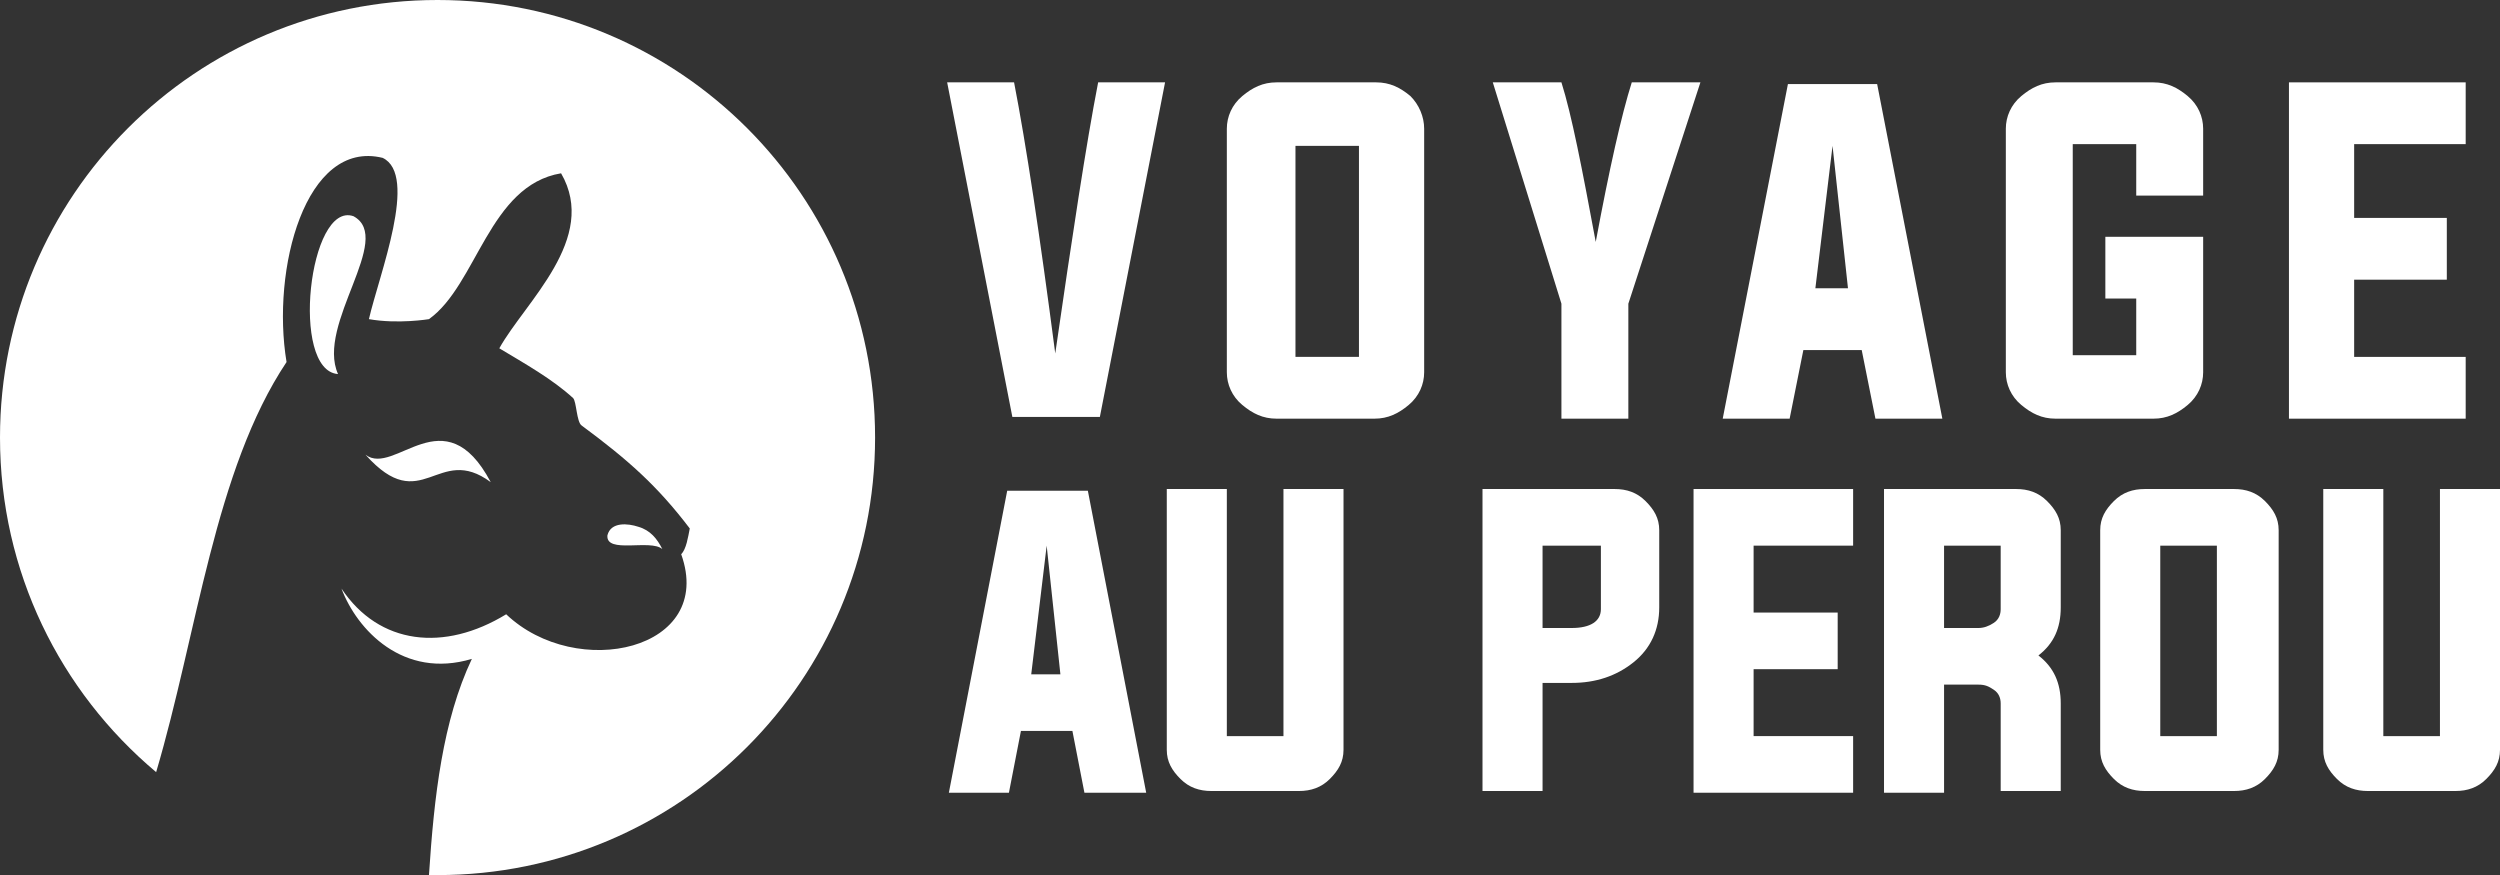 <?xml version="1.0" encoding="utf-8"?>
<!-- Generator: Adobe Illustrator 24.1.0, SVG Export Plug-In . SVG Version: 6.00 Build 0)  -->
<svg version="1.1" id="Layer_1" xmlns="http://www.w3.org/2000/svg" xmlns:xlink="http://www.w3.org/1999/xlink" x="0px" y="0px"
	 width="145.7px" height="51px" viewBox="0 0 145.7 51" style="enable-background:new 0 0 145.7 51;" xml:space="preserve">
<rect x="0" y="0" width="145.7" height="51" fill="#333333" stroke="none"/>
<style type="text/css">
	.st0{fill:#FFFFFF;}
</style>
<g>
	<path class="st0" d="M64,4.8h3.9l-3.8,19.5H59L55.2,4.8h3.9c0.7,3.6,1.5,8.9,2.4,15.8C62.5,13.7,63.3,8.4,64,4.8z"/>
	<path class="st0" d="M80.2,4.8c0.8,0,1.4,0.3,2,0.8C82.7,6.1,83,6.8,83,7.5v14.2c0,0.7-0.3,1.4-0.9,1.9c-0.6,0.5-1.2,0.8-2,0.8
		h-5.7c-0.8,0-1.4-0.3-2-0.8c-0.6-0.5-0.9-1.2-0.9-1.9V7.5c0-0.7,0.3-1.4,0.9-1.9c0.6-0.5,1.2-0.8,2-0.8H80.2z M75.5,8.5v12.3h3.7
		V8.5H75.5z"/>
	<path class="st0" d="M94.9,17.7v6.7H91v-6.7L87,4.8h4c0.6,1.9,1.2,5,2,9.3c0.8-4.3,1.5-7.4,2.1-9.3h4L94.9,17.7z"/>
	<path class="st0" d="M105.1,20.4l-0.8,4h-3.9l3.8-19.5h5.2l3.8,19.5h-3.9l-0.8-4H105.1z M105.8,16.8h1.9l-0.9-8.3L105.8,16.8z"/>
	<path class="st0" d="M124.5,17.4h-1.8v-3.6h5.7v7.9c0,0.7-0.3,1.4-0.9,1.9c-0.6,0.5-1.2,0.8-2,0.8h-5.7c-0.8,0-1.4-0.3-2-0.8
		c-0.6-0.5-0.9-1.2-0.9-1.9V7.5c0-0.7,0.3-1.4,0.9-1.9c0.6-0.5,1.2-0.8,2-0.8h5.7c0.8,0,1.4,0.3,2,0.8c0.6,0.5,0.9,1.2,0.9,1.9v3.9
		h-3.9v-3h-3.7v12.3h3.7V17.4z"/>
	<path class="st0" d="M137.2,20.8h6.5v3.6h-10.3V4.8h10.3v3.6h-6.5v4.3h5.4v3.6h-5.4V20.8z"/>
	<path class="st0" d="M59.5,42.6l-0.7,3.6h-3.5l3.4-17.6h4.7l3.4,17.6h-3.6l-0.7-3.6H59.5z M60.1,39.3h1.7L61,31.8L60.1,39.3z"/>
	<path class="st0" d="M71.5,42.9h3.3V28.5h3.5v15.2c0,0.7-0.3,1.2-0.8,1.7c-0.5,0.5-1.1,0.7-1.8,0.7h-5.1c-0.7,0-1.3-0.2-1.8-0.7
		c-0.5-0.5-0.8-1-0.8-1.7V28.5h3.5V42.9z"/>
	<path class="st0" d="M86.4,28.5h7.7c0.7,0,1.3,0.2,1.8,0.7c0.5,0.5,0.8,1,0.8,1.7v4.5c0,1.3-0.5,2.4-1.5,3.2
		c-1,0.8-2.2,1.2-3.6,1.2h-1.7v6.3h-3.5V28.5z M89.9,31.8v4.8h1.7c1.1,0,1.7-0.4,1.7-1.1v-3.7H89.9z"/>
	<path class="st0" d="M102.2,42.9h5.8v3.3h-9.3V28.5h9.3v3.3h-5.8v3.9h4.9V39h-4.9V42.9z"/>
	<path class="st0" d="M113.3,39.9v6.3h-3.5V28.5h7.7c0.7,0,1.3,0.2,1.8,0.7c0.5,0.5,0.8,1,0.8,1.7v4.5c0,1.2-0.4,2.1-1.3,2.8
		c0.9,0.7,1.3,1.6,1.3,2.8v5.1h-3.5V41c0-0.3-0.1-0.6-0.4-0.8c-0.3-0.2-0.5-0.3-0.9-0.3H113.3z M115.3,36.6c0.3,0,0.6-0.1,0.9-0.3
		c0.3-0.2,0.4-0.5,0.4-0.8v-3.7h-3.3v4.8H115.3z"/>
	<path class="st0" d="M130.2,28.5c0.7,0,1.3,0.2,1.8,0.7c0.5,0.5,0.8,1,0.8,1.7v12.8c0,0.7-0.3,1.2-0.8,1.7
		c-0.5,0.5-1.1,0.7-1.8,0.7H125c-0.7,0-1.3-0.2-1.8-0.7c-0.5-0.5-0.8-1-0.8-1.7V30.9c0-0.7,0.3-1.2,0.8-1.7c0.5-0.5,1.1-0.7,1.8-0.7
		H130.2z M125.9,31.8v11.1h3.3V31.8H125.9z"/>
	<path class="st0" d="M138.9,42.9h3.3V28.5h3.5v15.2c0,0.7-0.3,1.2-0.8,1.7c-0.5,0.5-1.1,0.7-1.8,0.7h-5.1c-0.7,0-1.3-0.2-1.8-0.7
		c-0.5-0.5-0.8-1-0.8-1.7V28.5h3.5V42.9z"/>
</g>
<g>
	<g>
		<path class="st0" d="M25.5,0C11.4,0,0,11.4,0,25.5C0,33.3,3.5,40.3,9.1,45c2.4-8.1,3.4-17.6,7.6-23.9c-0.9-5.4,1.1-13,5.6-11.9
			c2.1,1-0.2,6.8-0.8,9.4c1.7,0.3,3.5,0,3.5,0c2.8-2,3.5-7.8,7.7-8.5c2.2,3.8-2.1,7.5-3.6,10.2c1.5,0.9,3.1,1.8,4.3,2.9
			c0.2,0.2,0.2,1.4,0.5,1.6c2.7,2,4.4,3.5,6.3,6c-0.1,0.5-0.2,1.2-0.5,1.5c2,5.6-6.1,7.4-10.2,3.5c-3.6,2.2-7.4,1.8-9.6-1.5
			c0.9,2.4,3.6,5.3,7.6,4.1C25.8,42,25.3,46.4,25,51c0.2,0,0.3,0,0.5,0C39.6,51,51,39.6,51,25.5C51,11.4,39.6,0,25.5,0z"/>
		<path class="st0" d="M20.6,12.6c-2.6-0.9-3.7,9-0.9,9.2C18.4,18.9,23,13.9,20.6,12.6z"/>
		<path class="st0" d="M38.6,32c-0.3-0.6-0.7-1.1-1.4-1.3c-0.6-0.2-1.6-0.3-1.8,0.5C35.3,32.3,37.9,31.4,38.6,32z"/>
		<path class="st0" d="M28.6,28.1c-2.7-5.1-5.6-0.3-7.3-1.6C24.6,30.2,25.5,25.8,28.6,28.1z"/>
	</g>
</g>
</svg>
